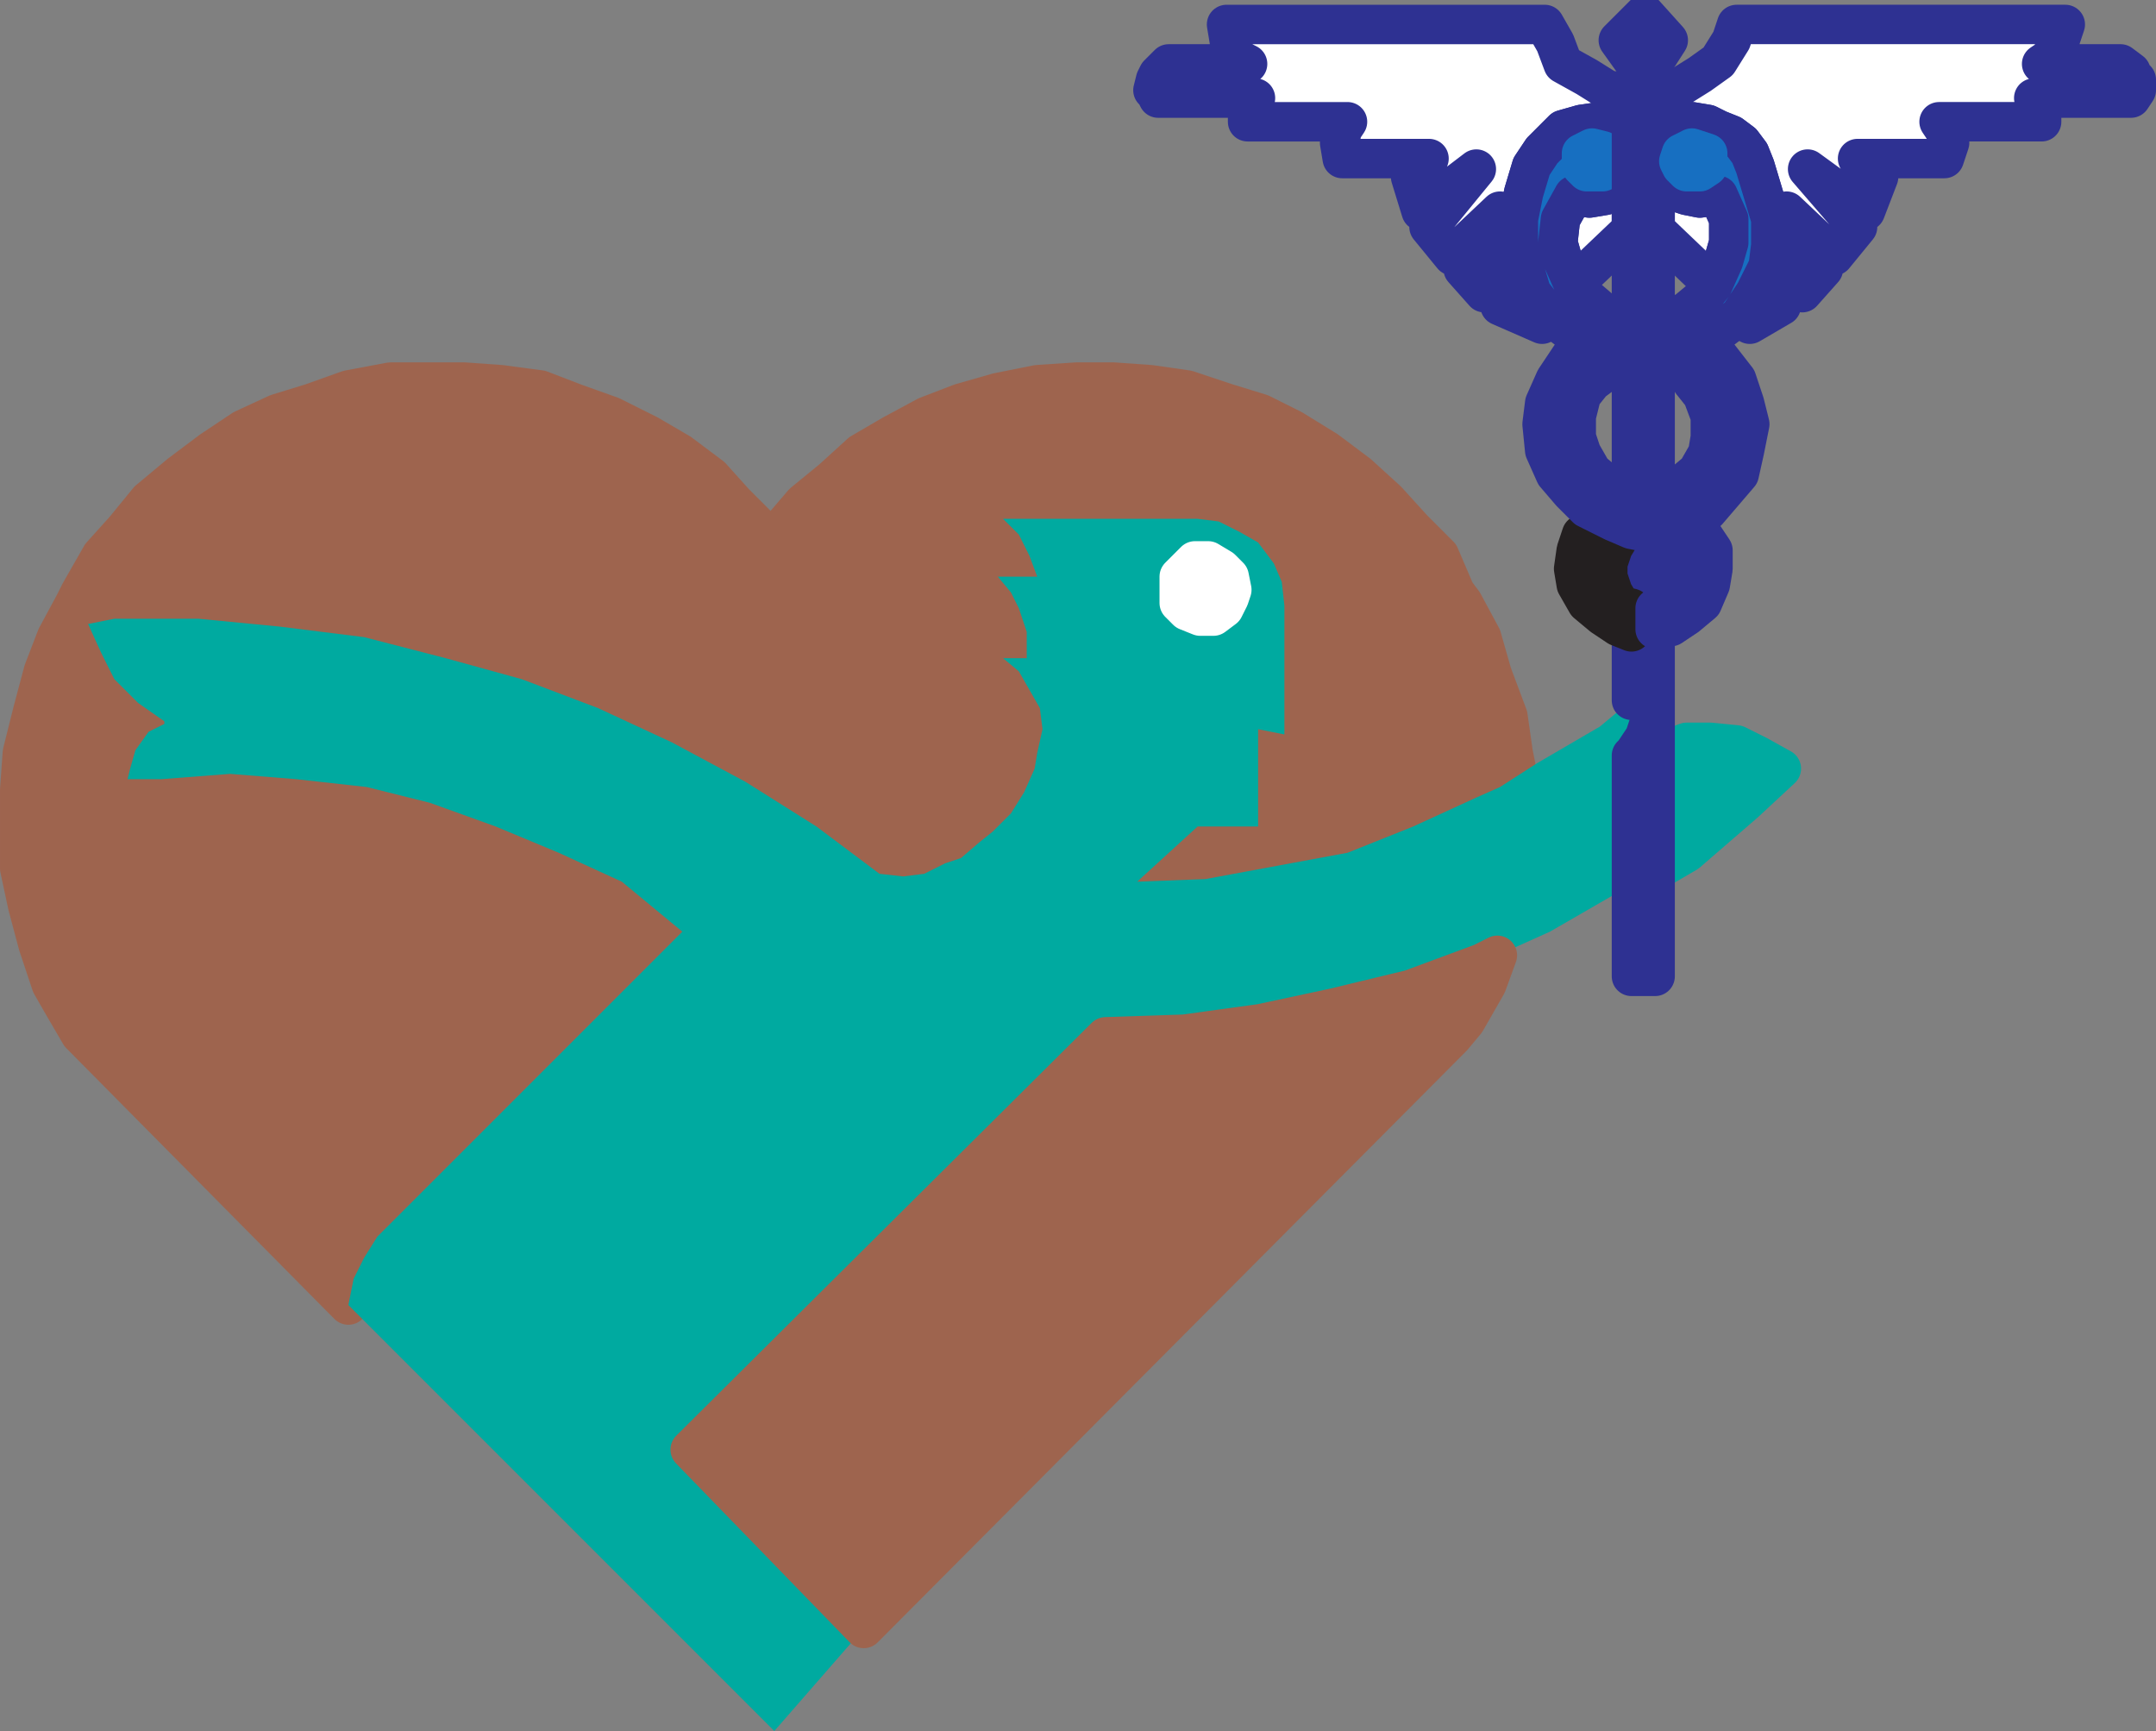 <svg xmlns="http://www.w3.org/2000/svg" width="615" height="493.727"><rect width="100%" height="100%" fill="#808080" stroke="none"/><path fill="#fff" fill-rule="evenodd" d="m465.375 45.977-2.25 5.25-1.5 3-3.75 1.5-4.5.75-4.5-.75-3.75 6.75-.75 6.75 1.5 5.25 3 6.75.75-.75 15.75-15v-19.5"/><path fill="none" stroke="#2e3192" stroke-linecap="round" stroke-linejoin="round" stroke-miterlimit="10" stroke-width="11.25" d="m465.375 45.977-2.25 5.25-1.5 3-3.75 1.5-4.5.75-4.5-.75-3.75 6.75-.75 6.75 1.5 5.25 3 6.75.75-.75 15.75-15zm0 0"/><path fill="#fff" fill-rule="evenodd" d="m465.375 26.477-6.75-.75-6-3.75-6.75-3.75-2.25-6-3-5.25h-90.75l.75 4.5 2.25 5.25 3 1.5h-22.5l-3 3-.75 1.5-.75 3 .75.75.75 1.5h27.75l-2.25 1.5v5.25h28.5l-1.5 2.25-.75 3.75.75 4.5h24.75l-5.25 5.25 3 9.75 15.75-12-13.5 16.5 6.75 8.25 13.5-12.75-10.5 16.5 6 6.75 9-9.75-4.5 13.5 12 5.25 2.25-2.25-5.25-6.75-2.25-7.5-1.5-6v-7.5l1.5-7.5 2.25-7.5 3-4.5 6-6 5.25-1.5 5.25-.75 3.75 1.5 2.25 2.25 3 4.5v3-19.5"/><path fill="none" stroke="#2e3192" stroke-linecap="round" stroke-linejoin="round" stroke-miterlimit="10" stroke-width="11.25" d="m465.375 26.477-6.75-.75-6-3.75-6.75-3.75-2.25-6-3-5.25h-90.75l.75 4.5 2.25 5.25 3 1.5h-22.5l-3 3-.75 1.5-.75 3 .75.75.75 1.5h27.75l-2.25 1.5v5.25h28.5l-1.5 2.25-.75 3.75.75 4.5h24.75l-5.25 5.25 3 9.75 15.75-12-13.5 16.5 6.75 8.25 13.5-12.75-10.5 16.5 6 6.75 9-9.75-4.5 13.5 12 5.25 2.25-2.25-5.25-6.75-2.25-7.5-1.5-6v-7.5l1.5-7.5 2.25-7.5 3-4.5 6-6 5.25-1.5 5.25-.75 3.75 1.5 2.25 2.25 3 4.5v3zm0 0"/><path fill="#fff" fill-rule="evenodd" d="m472.125 26.477 6.75-1.5 6-3.75 5.25-3.75 3.75-6 1.5-4.5h93.75l-1.5 4.5-3 5.25-2.25 1.5h22.5l3 2.25v.75l1.5 1.5v3l-1.5 2.25h-27.75l2.25 1.5v5.25h-29.25l1.5 2.25 1.5 3.75-1.5 4.5h-24.75l6 5.25-3.75 9.75-16.5-12 14.25 16.5-6.75 8.25-13.5-12.75 10.5 16.5-6 6.75-9-9.75 3 13.5-9 5.25-3-2.25 4.5-6.75 3.75-7.5.75-6v-7.5l-4.5-15-1.5-3.75-2.25-3-3-2.25-3.75-1.5-3-1.5-4.5-.75-3.75 1.5-3.75 2.25-.75 4.5-2.25 3v-19.5"/><path fill="none" stroke="#2e3192" stroke-linecap="round" stroke-linejoin="round" stroke-miterlimit="10" stroke-width="11.25" d="m472.125 26.477 6.75-1.5 6-3.75 5.25-3.75 3.75-6 1.5-4.5h93.75l-1.5 4.5-3 5.25-2.25 1.5h22.5l3 2.25v.75l1.5 1.5v3l-1.5 2.25h-27.75l2.25 1.5v5.25h-29.25l1.5 2.25 1.5 3.75-1.5 4.5h-24.75l6 5.25-3.75 9.75-16.5-12 14.25 16.5-6.75 8.25-13.5-12.75 10.5 16.5-6 6.75-9-9.75 3 13.5-9 5.25-3-2.25 4.5-6.75 3.75-7.5.75-6v-7.5l-4.5-15-1.5-3.75-2.25-3-3-2.25-3.75-1.5-3-1.5-4.5-.75-3.75 1.5-3.75 2.25-.75 4.5-2.25 3zm0 0"/><path fill="#fff" fill-rule="evenodd" d="m472.125 45.977 2.25 5.25 2.25 3 4.5 1.5 3.75.75 5.25-.75 3 6.75v6.75l-1.5 5.25-3 6.75-16.5-15.75v-19.5"/><path fill="none" stroke="#2e3192" stroke-linecap="round" stroke-linejoin="round" stroke-miterlimit="10" stroke-width="11.25" d="m472.125 45.977 2.25 5.25 2.25 3 4.5 1.5 3.75.75 5.25-.75 3 6.75v6.75l-1.5 5.25-3 6.75-16.5-15.75zm0 0"/><path fill="#9e644e" fill-rule="evenodd" d="m100.875 364.727 3-6 3.75-6 87-87-17.25-14.25-18-8.25-18-7.5-18.75-6.75-18-4.5-20.25-2.25-18.75-1.5-19.5 1.5h-9.75l.75-3 1.5-5.25 3.75-5.25 4.5-2.25v-.75l-7.5-5.25-6.75-6.75-3.75-7.5-3.75-8.25 7.5-1.5h24l23.25 2.25 24 3 23.25 6 21.75 6 21.75 8.25 21 9.75 21 11.25 20.25 12.75 18 13.5 6.75.75 6-.75 6-3 4.5-1.5 5.25-4.5 3.75-3 5.25-5.25 3.75-6 3-6.75.75-4.5 1.5-6.75-.75-6-6-10.5-4.5-3.75h-1.5 8.25v-7.5l-2.25-6.75-2.25-4.5-3.75-4.5h11.25l-2.25-6-3-6-4.5-4.5h55.5l6 .75 6 3 5.25 3 4.5 6 2.25 5.25.75 6.75v36.75l-7.5-1.5v27.75h-17.25l-17.25 15.75 19.5-.75 40.5-7.5 18.75-7.5 18-8.25 12-5.25-1.5-7.5-1.5-10.5-4.5-12-3-10.5-5.25-9.75-2.25-3-4.5-10.5-7.5-7.5-7.5-8.25-8.25-7.5-9-6.75-9.75-6-9-4.5-9.75-3-11.25-3.75-10.5-1.5-10.5-.75h-10.5l-11.25.75-11.25 2.25-10.5 3-9.75 3.75-9.75 5.25-9 5.25-8.25 7.5-8.25 6.75-9 10.5-10.5-10.5-6.75-7.5-9-6.75-9-5.25-10.5-5.25-10.5-3.75-9.75-3.75-11.25-1.5-10.5-.75h-21l-12 2.25-10.5 3.75-9.75 3-9.75 4.5-9 6-9 6.75-9 7.5-6.75 8.25-6.75 7.5-6 10.5-1.5 3-5.25 9.75-3.75 9.75-3 11.25-3 12-.75 10.5v22.5l2.25 10.5 3 11.25 3.75 11.25 3 5.25 5.25 9 76.5 77.25 1.5-7.5"/><path fill="none" stroke="#9e644e" stroke-linecap="round" stroke-linejoin="round" stroke-miterlimit="10" stroke-width="11.25" d="m100.875 364.727 3-6 3.75-6 87-87-17.25-14.25-18-8.25-18-7.5-18.75-6.75-18-4.5-20.25-2.25-18.75-1.5-19.5 1.5h-9.75l.75-3 1.5-5.25 3.75-5.25 4.5-2.25v-.75l-7.5-5.25-6.75-6.75-3.75-7.5-3.75-8.25 7.5-1.5h24l23.25 2.25 24 3 23.25 6 21.75 6 21.75 8.25 21 9.75 21 11.25 20.25 12.75 18 13.5 6.75.75 6-.75 6-3 4.5-1.5 5.25-4.5 3.75-3 5.25-5.25 3.75-6 3-6.75.75-4.5 1.5-6.75-.75-6-6-10.5-4.5-3.75h-1.5 8.25v-7.5l-2.25-6.75-2.25-4.5-3.75-4.5h11.25l-2.25-6-3-6-4.5-4.5h55.5l6 .75 6 3 5.25 3 4.5 6 2.25 5.25.75 6.75v36.75l-7.5-1.5v27.75h-17.25l-17.25 15.75 19.5-.75 40.5-7.5 18.75-7.5 18-8.25 12-5.25-1.5-7.5-1.5-10.5-4.5-12-3-10.5-5.25-9.75-2.25-3-4.5-10.5-7.5-7.5-7.5-8.25-8.25-7.5-9-6.75-9.75-6-9-4.5-9.75-3-11.25-3.75-10.5-1.5-10.5-.75h-10.5l-11.25.75-11.25 2.25-10.5 3-9.75 3.75-9.75 5.25-9 5.25-8.25 7.5-8.25 6.75-9 10.5-10.5-10.5-6.75-7.5-9-6.75-9-5.25-10.5-5.25-10.5-3.75-9.75-3.75-11.25-1.5-10.5-.75h-21l-12 2.25-10.5 3.75-9.75 3-9.75 4.5-9 6-9 6.75-9 7.5-6.75 8.25-6.75 7.5-6 10.5-1.5 3-5.25 9.75-3.75 9.75-3 11.25-3 12-.75 10.5v22.5l2.25 10.5 3 11.25 3.75 11.25 3 5.25 5.25 9 76.5 77.25zm0 0"/><path fill="#00aaa0" fill-rule="evenodd" d="m220.875 493.727 25.5-29.25-49.5-51 118.5-117.75 22.5-.75 21.75-3 21-4.5 21.75-5.25 20.25-7.5 4.5-2.25 15-6.75 19.5-11.25 3.75-2.25v-34.5h-3l3-2.25.75-.75 3-4.5 1.5-4.5-.75-5.25-.75-3.75-3.75 3-9 7.5-18 10.5-10.5 6.75-6.75 3-18 8.25-18.75 7.5-40.5 7.5-19.5.75 17.25-15.75h17.25v-27.75l7.5 1.5v-36.75l-.75-6.75-2.25-5.25-4.5-6-5.25-3-6-3-6-.75h-55.5l4.5 4.5 3 6 2.25 6h-11.25l3.75 4.5 2.25 4.5 2.25 6.75v7.5h-8.25 1.5l4.5 3.75 6 10.5.75 6-1.5 6.75-.75 4.5-3 6.75-3.75 6-5.25 5.25-3.75 3-5.25 4.5-4.5 1.5-6 3-6 .75-6.75-.75-18-13.5-20.25-12.75-21-11.25-21-9.75-21.75-8.25-21.75-6-23.25-6-24-3-23.25-2.25h-24l-7.5 1.5 3.75 8.25 3.75 7.5 6.75 6.75 7.5 5.25v.75l-4.5 2.25-3.75 5.25-1.5 5.25-.75 3h9.75l19.5-1.5 18.75 1.5 20.25 2.25 18 4.5 18.75 6.75 18 7.5 18 8.25 17.25 14.25-87 87-3.75 6-3 6-1.5 7.5 121.5 121.5m251.25-245.25 9-5.25 16.5-14.25 10.5-9.75-6.75-3.75-6-3-7.5-.75h-6.75l-6 2.25-3 .75v33.75"/><path fill="none" stroke="#00aaa0" stroke-linecap="round" stroke-linejoin="round" stroke-miterlimit="10" stroke-width="11.25" d="m472.125 248.477 9-5.25 16.5-14.25 10.5-9.75-6.75-3.75-6-3-7.5-.75h-6.75l-6 2.25-3 .75zm0 0"/><path fill="#fff" fill-rule="evenodd" d="m351.375 168.227-.75-3.75-2.25-2.25-3.75-2.25h-3.75l-4.5 4.5v7.5l2.25 2.25 3.75 1.5h3.75l3-2.25 1.5-3 .75-2.25"/><path fill="none" stroke="#fff" stroke-linecap="round" stroke-linejoin="round" stroke-miterlimit="10" stroke-width="11.25" d="m351.375 168.227-.75-3.75-2.25-2.25-3.75-2.25h-3.75l-4.5 4.5v7.5l2.25 2.25 3.75 1.5h3.75l3-2.25 1.5-3zm0 0"/><path fill="#9e644e" fill-rule="evenodd" d="m422.625 274.727-20.25 7.5-21.75 5.25-21 4.5-21.75 3-22.5.75-118.5 117.75 49.5 51 168-168.75 3.75-4.5 6-10.5 3-8.25-4.5 2.25"/><path fill="none" stroke="#9e644e" stroke-linecap="round" stroke-linejoin="round" stroke-miterlimit="10" stroke-width="11.25" d="m422.625 274.727-20.25 7.5-21.75 5.25-21 4.5-21.75 3-22.5.75-118.5 117.75 49.5 51 168-168.75 3.75-4.5 6-10.5 3-8.25zm0 0"/><path fill="#2e3192" fill-rule="evenodd" d="m472.125 152.477-3-.75-3.75-.75v48.75l3.75-3 .75 3.75.75 5.25-1.5 4.5-3 4.5-.75.75v63h6.75v-126"/><path fill="none" stroke="#2e3192" stroke-linecap="round" stroke-linejoin="round" stroke-miterlimit="10" stroke-width="11.25" d="m472.125 152.477-3-.75-3.75-.75v48.75l3.75-3 .75 3.75.75 5.25-1.5 4.5-3 4.5-.75.75v63h6.75zm0 0"/><path fill="#176fc1" fill-rule="evenodd" d="m460.125 148.727-3-1.5-6 5.25-1.5 4.5-.75 5.25.75 4.5 3 5.25 4.5 3.75 4.5 3 3.75 1.5v-6.75l-3-.75-2.25-3.75-1.5-4.5v-3.75l1.5-4.5 2.25-3.75 3-1.5-5.25-2.25"/><path fill="none" stroke="#231f20" stroke-linecap="round" stroke-linejoin="round" stroke-miterlimit="10" stroke-width="11.25" d="m460.125 148.727-3-1.5-6 5.25-1.5 4.5-.75 5.25.75 4.5 3 5.25 4.5 3.75 4.5 3 3.75 1.5v-6.75l-3-.75-2.25-3.75-1.5-4.5v-3.75l1.5-4.5 2.25-3.75 3-1.5zm0 0"/><path fill="#176fc1" fill-rule="evenodd" d="M461.625 101.477h3.75l-5.25 3-6 4.5-3 3.75-1.5 6v6l1.5 4.5 3 5.25 4.5 3.75 4.5 2.25h2.25l6 3 6.75 2.25 3 2.25 4.5 4.5 3 4.5v5.25l-.75 4.5-2.25 5.25-4.5 3.75-4.5 3-4.5.75v-6l3-.75 3-3.75 1.5-3.75v-4.5l-.75-3.75-3-3-3.75-1.5-3-.75-3.75-.75-5.25-2.25-7.5-3.75-4.5-4.5-4.5-5.25-3-6.75-.75-7.5.75-6 3-6.75 4.5-6.75 4.5-3.75 1.5 1.5 7.5 2.25"/><path fill="none" stroke="#2e3192" stroke-linecap="round" stroke-linejoin="round" stroke-miterlimit="10" stroke-width="11.25" d="M461.625 101.477h3.75l-5.25 3-6 4.5-3 3.75-1.5 6v6l1.5 4.5 3 5.25 4.5 3.75 4.5 2.25h2.25l6 3 6.75 2.25 3 2.25 4.5 4.5 3 4.5v5.25l-.75 4.5-2.25 5.25-4.5 3.75-4.5 3-4.5.75v-6l3-.75 3-3.75 1.5-3.75v-4.5l-.75-3.75-3-3-3.75-1.5-3-.75-3.75-.75-5.25-2.25-7.5-3.75-4.5-4.5-4.5-5.25-3-6.75-.75-7.5.75-6 3-6.75 4.5-6.75 4.5-3.75 1.5 1.5zm0 0"/><path fill="#176fc1" fill-rule="evenodd" d="m453.375 56.477 4.5-.75 3.75-1.5 1.5-3 2.25-5.25v-3l-3-4.5-2.25-2.25-3.75-1.5-5.25.75-5.25 1.5-6 6-3 4.5-2.25 7.5-1.5 7.5v7.5l1.5 6 2.25 7.5 5.25 6.75 6 4.5 4.5 3 1.5 1.5 7.5 2.25h6l4.5.75 7.5 2.25 3 4.5 3 3.75 2.25 6v6l-.75 4.5-3 5.25-4.5 3.75-4.5 2.25-3 2.25-.75.75 6.75 2.25 3 2.25 6-2.25 9-10.5 1.5-6.75 1.5-7.5-1.5-6-2.25-6.75-5.25-6.75-4.5-3.75-6-3-7.5-2.25h-1.5l-5.25-.75-2.25-.75-5.25-1.5-5.25-4.5-3.75-3.75-3-6.75-1.5-5.25.75-6.75 3.75-6.75 4.5.75"/><path fill="none" stroke="#2e3192" stroke-linecap="round" stroke-linejoin="round" stroke-miterlimit="10" stroke-width="11.25" d="m453.375 56.477 4.5-.75 3.75-1.5 1.5-3 2.25-5.25v-3l-3-4.5-2.25-2.25-3.75-1.5-5.25.75-5.25 1.5-6 6-3 4.5-2.25 7.5-1.5 7.5v7.5l1.5 6 2.25 7.5 5.25 6.75 6 4.5 4.5 3 1.5 1.5 7.5 2.25h6l4.5.75 7.5 2.25 3 4.5 3 3.75 2.25 6v6l-.75 4.5-3 5.25-4.5 3.75-4.5 2.25-3 2.25-.75.75 6.75 2.25 3 2.25 6-2.25 9-10.5 1.5-6.75 1.5-7.5-1.5-6-2.25-6.75-5.25-6.75-4.5-3.75-6-3-7.5-2.25h-1.5l-5.25-.75-2.25-.75-5.25-1.5-5.25-4.5-3.75-3.75-3-6.75-1.5-5.25.75-6.75 3.75-6.75zm0 0"/><path fill="#fff" fill-rule="evenodd" d="m458.625 43.727-1.5-.75-3-.75-3 1.5v3.75l1.5 1.5h4.5l1.5-1.5v-3.75"/><path fill="none" stroke="#176fc1" stroke-linecap="round" stroke-linejoin="round" stroke-miterlimit="10" stroke-width="11.25" d="m458.625 43.727-1.5-.75-3-.75-3 1.5v3.75l1.5 1.5h4.5l1.5-1.5zm0 0"/><path fill="#2e3192" fill-rule="evenodd" d="M465.375 101.477h2.25l4.5.75v40.5l-.75.75-6-3v-39"/><path fill="none" stroke="#2e3192" stroke-linecap="round" stroke-linejoin="round" stroke-miterlimit="10" stroke-width="11.25" d="M465.375 101.477h2.25l4.5.75v40.5l-.75.75-6-3zm0 0"/><path fill="#2e3192" fill-rule="evenodd" d="m469.125 21.977-3.75 4.5v65.25l5.25.75h1.5v-66l-3-4.5"/><path fill="none" stroke="#2e3192" stroke-linecap="round" stroke-linejoin="round" stroke-miterlimit="10" stroke-width="11.25" d="m469.125 21.977-3.75 4.5v65.25l5.25.75h1.5v-66zm0 0"/><path fill="#2e3192" fill-rule="evenodd" d="m461.625 11.477 7.5-7.5 6.75 7.5-6.75 10.5-7.5-10.5"/><path fill="none" stroke="#2e3192" stroke-linecap="round" stroke-linejoin="round" stroke-miterlimit="10" stroke-width="11.25" d="m461.625 11.477 7.5-7.5 6.75 7.5-6.75 10.5zm0 0"/><path fill="#176fc1" fill-rule="evenodd" d="m472.125 45.977 2.25-3 .75-4.5 3.75-2.25 3.75-1.5 4.5.75 3 1.5 3.75 1.5 3 2.25 2.25 3 1.5 3.75 4.5 15v7.5l-.75 6-3.75 7.5-4.5 6.75-6 4.5-4.5 3-6-3-7.5-2.25h-1.5 1.5l3-.75 6-3 4.5-3.75 3-3.75 3-6.75 1.5-5.25v-6.75l-3-6.75-5.25.75-3.75-.75-4.5-1.5-2.25-3-2.25-5.25"/><path fill="none" stroke="#2e3192" stroke-linecap="round" stroke-linejoin="round" stroke-miterlimit="10" stroke-width="11.25" d="m472.125 45.977 2.25-3 .75-4.5 3.75-2.25 3.75-1.5 4.5.75 3 1.5 3.75 1.5 3 2.25 2.25 3 1.5 3.75 4.5 15v7.5l-.75 6-3.75 7.5-4.5 6.75-6 4.5-4.5 3-6-3-7.5-2.25h-1.5 1.5l3-.75 6-3 4.5-3.75 3-3.75 3-6.75 1.5-5.25v-6.75l-3-6.75-5.25.75-3.75-.75-4.5-1.5-2.25-3zm0 0"/><path fill="#fff" fill-rule="evenodd" d="m479.625 43.727 3-1.5 4.5 1.5v3.75l-2.25 1.5h-3.75l-1.5-1.5-.75-1.5.75-2.25"/><path fill="none" stroke="#176fc1" stroke-linecap="round" stroke-linejoin="round" stroke-miterlimit="10" stroke-width="11.25" d="m479.625 43.727 3-1.5 4.5 1.5v3.75l-2.25 1.5h-3.75l-1.5-1.5-.75-1.5zm0 0"/></svg>
